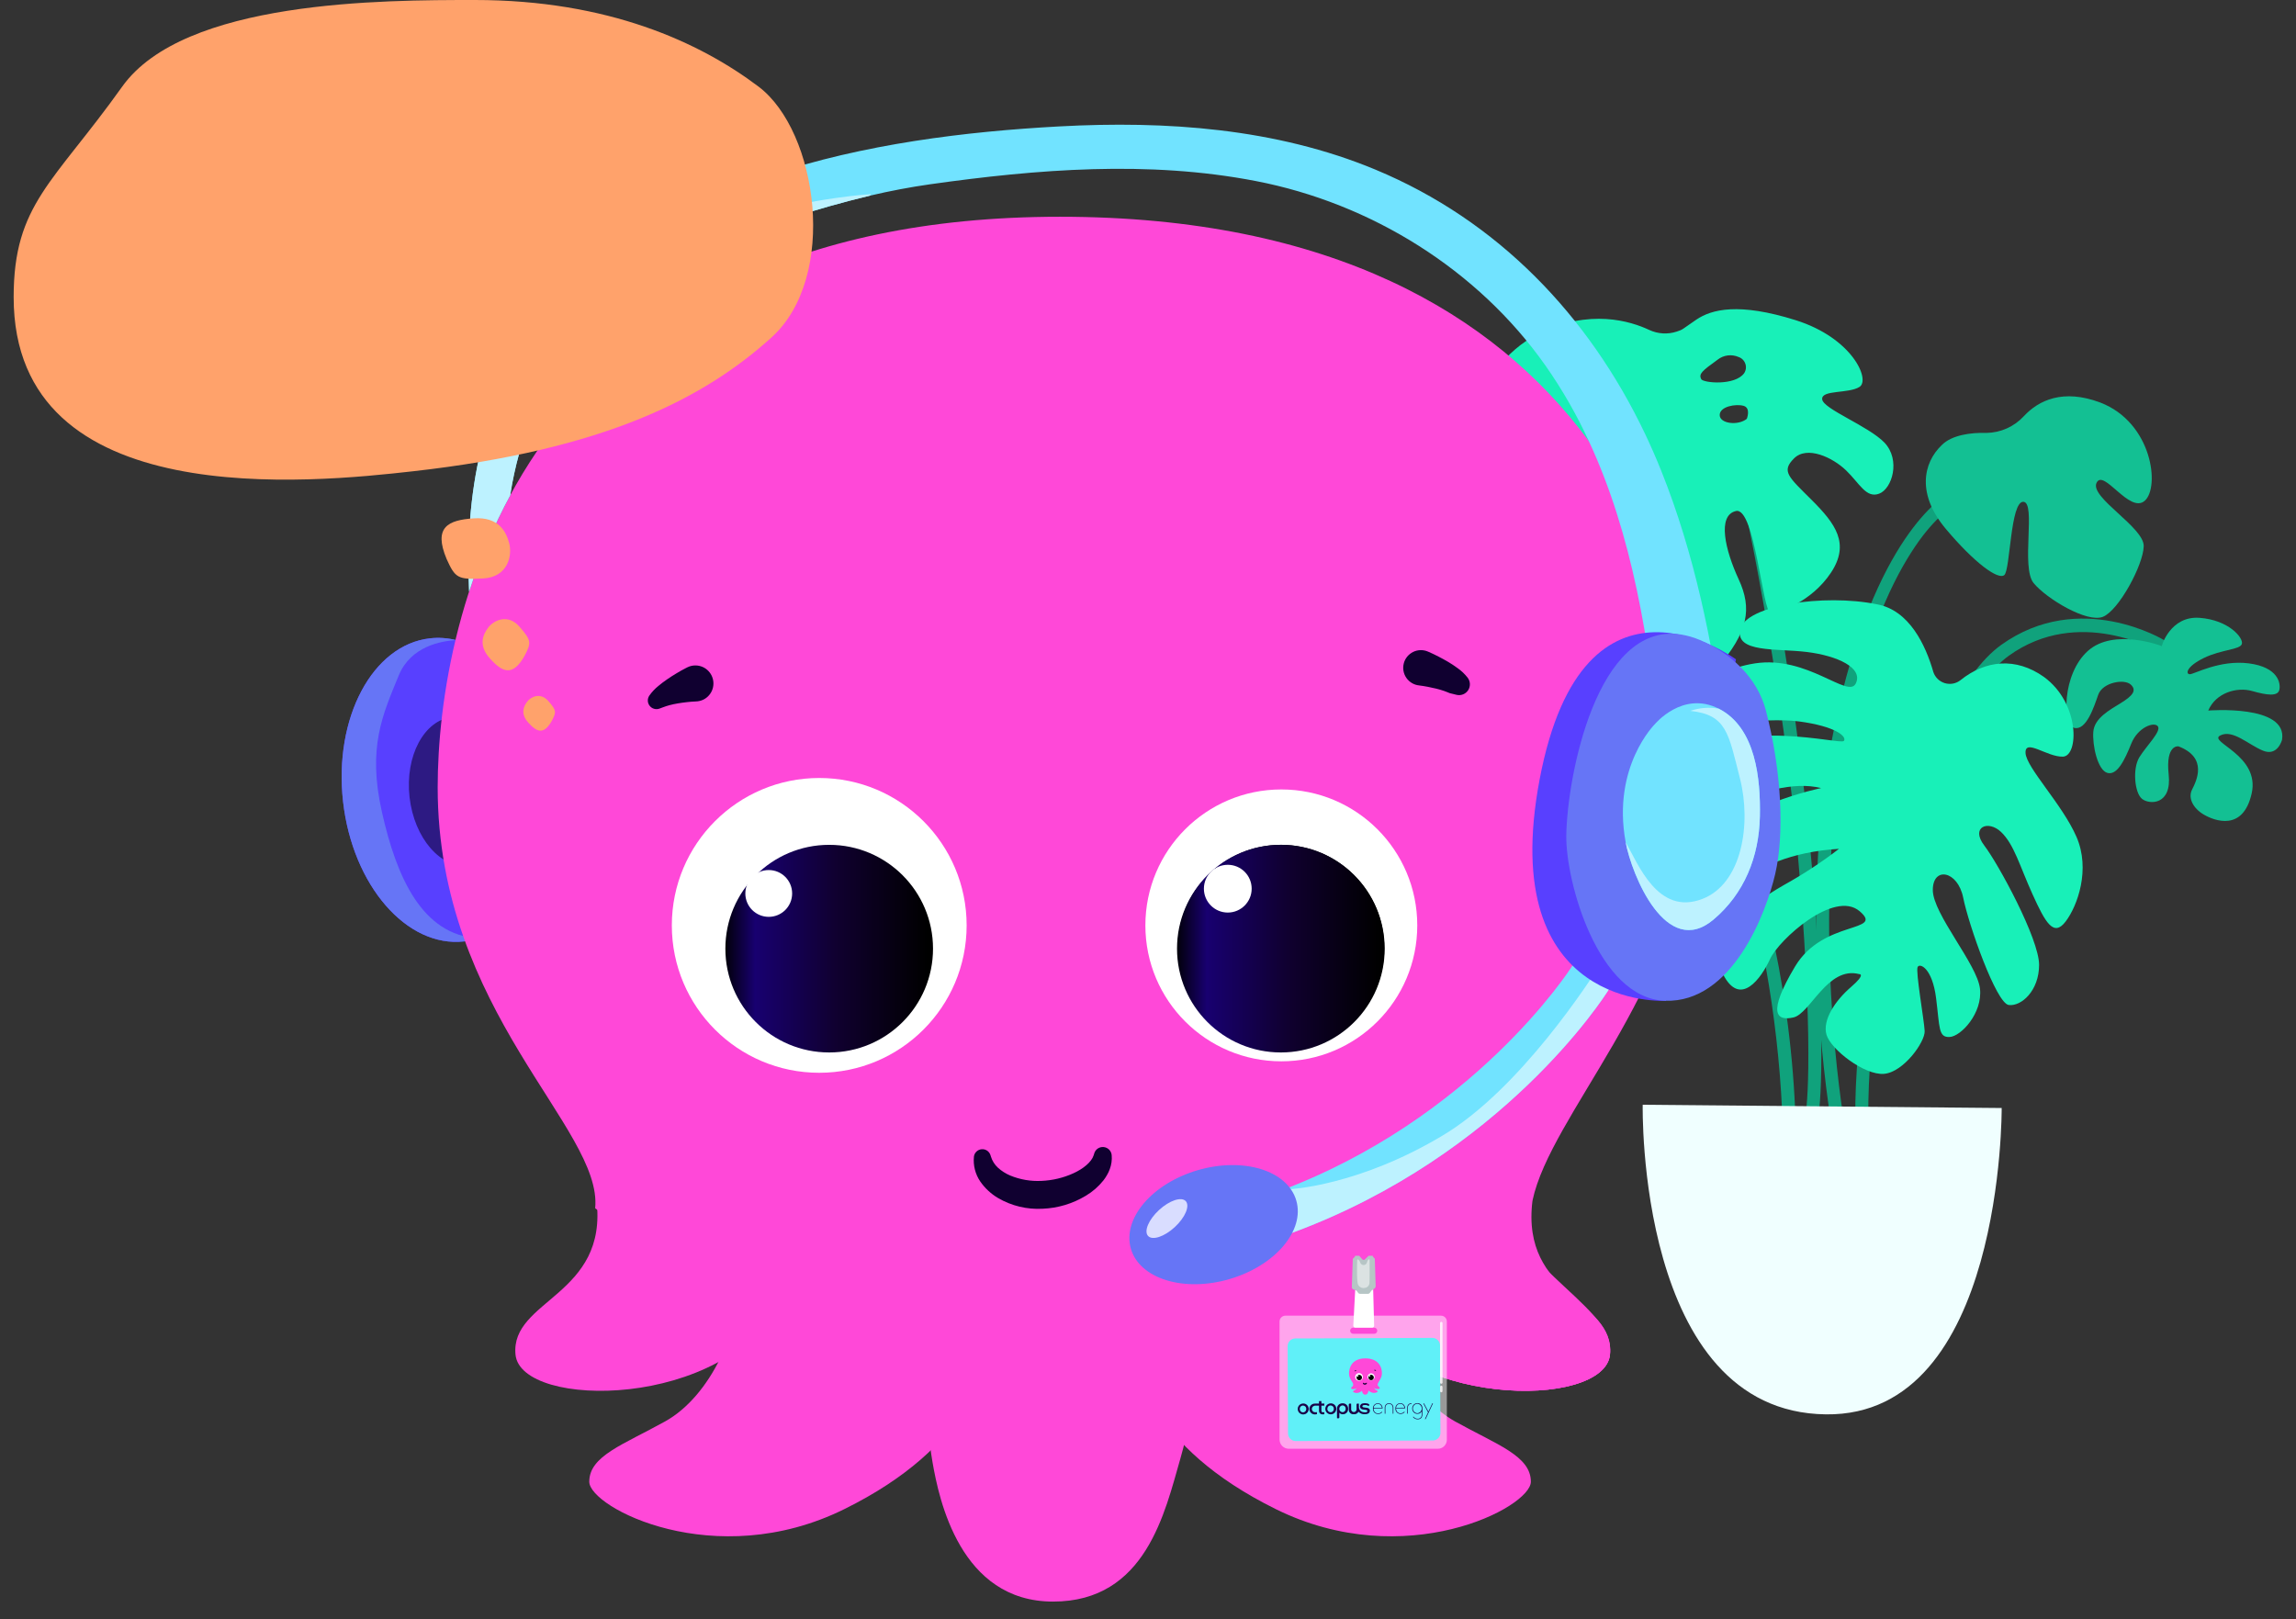 <svg width="112" height="79" viewBox="0 0 112 79" fill="none" xmlns="http://www.w3.org/2000/svg">
<rect x="0" y="0" width="112" height="79" fill="#333333" stroke="none"/>
<path d="M86.93 54.133C86.816 51.799 86.551 49.476 86.136 47.176C85.414 43.464 84.278 39.844 82.751 36.384C81.639 33.792 80.158 31.226 77.54 31.675C76.455 31.861 75.291 32.575 74.339 33.606L73.889 33.183C74.817 32.115 76.057 31.366 77.434 31.041C80.872 30.459 82.618 34.426 83.359 36.146C85.859 41.812 87.285 47.893 87.565 54.08L86.93 54.133Z" fill="#10A27C"/>
<path d="M89.337 54.794C89.31 54.688 87.564 44.69 89.495 35.405C91.426 26.12 94.865 24.189 94.997 24.11L95.288 24.692C95.288 24.692 94.442 25.142 93.41 26.676C92.379 28.21 91.082 30.802 90.104 35.537C88.225 44.69 89.945 54.583 89.945 54.688L89.337 54.794Z" fill="#10A27C"/>
<path d="M90.501 54.53C90.448 46.674 93.781 34.215 97.616 31.464C101.452 28.713 105.578 31.226 105.605 31.253L105.287 31.782C105.234 31.755 101.399 29.533 97.987 31.993C94.574 34.453 91.083 46.013 91.135 54.53H90.501Z" fill="#10A27C"/>
<path d="M88.676 54.583L88.067 54.45C88.067 54.424 88.543 52.096 87.776 42.6C87.009 33.104 84.893 23.687 84.867 23.581L85.475 23.449C86.865 29.745 87.845 36.124 88.411 42.547C89.178 52.202 88.702 54.477 88.676 54.583Z" fill="#10A27C"/>
<path d="M80.132 53.895C80.132 53.895 79.814 68.893 89.072 68.999C97.749 69.105 97.643 54.054 97.643 54.054" fill="#F0FFFF"/>
<path d="M91.929 21.597C91.136 20.777 88.94 19.957 88.887 19.481C88.834 19.005 90.183 19.216 90.712 18.872C91.241 18.529 90.368 16.492 87.591 15.619C84.814 14.746 83.491 15.09 82.75 15.592C82.01 16.095 82.115 16.069 81.798 16.174C81.355 16.322 80.872 16.293 80.449 16.095C79.55 15.672 77.539 15.037 75.053 16.28C71.667 17.973 70.821 22.92 71.429 23.396C72.037 23.872 74.524 19.983 75.344 20.618C76.164 21.253 72.91 23.925 72.937 25.724C72.963 27.522 73.757 28.078 74.418 27.522C75.079 26.967 77.143 23.422 77.883 23.66C78.624 23.898 75.714 27.787 75.688 29.03C75.661 30.273 77.672 32.231 79.497 33.183C81.322 34.135 82.221 34.373 83.755 32.601C85.29 30.829 85.475 29.691 84.814 28.263C84.152 26.834 83.755 25.142 84.681 24.93C85.607 24.718 85.978 29.903 86.374 29.903C86.771 29.903 88.358 29.374 89.31 27.945C90.263 26.517 89.522 25.538 88.385 24.401C87.247 23.264 86.877 22.999 87.512 22.364C88.147 21.729 89.39 22.311 90.051 22.946C90.712 23.581 91.03 24.322 91.665 24.084C92.299 23.846 92.723 22.444 91.929 21.597ZM77.83 20.618C77.672 20.38 77.725 20.142 78.227 20.195C78.369 20.199 78.506 20.247 78.62 20.332C78.734 20.418 78.818 20.536 78.862 20.671C79.126 21.2 77.989 20.83 77.83 20.618ZM82.988 18.502C82.856 18.238 83.015 18.105 83.782 17.55C83.925 17.436 84.097 17.363 84.279 17.34C84.461 17.317 84.646 17.344 84.814 17.418C84.89 17.444 84.959 17.488 85.016 17.546C85.072 17.603 85.115 17.673 85.14 17.75C85.166 17.826 85.174 17.908 85.163 17.988C85.152 18.068 85.123 18.144 85.078 18.211C84.628 18.82 83.121 18.687 82.988 18.502ZM85.21 20.433C84.787 20.777 83.888 20.671 83.888 20.248C83.888 19.825 84.681 19.693 85.052 19.798C85.422 19.904 85.21 20.433 85.21 20.433Z" fill="#18F0B8"/>
<path d="M74.101 33.394C74.101 33.394 73.492 31.278 71.429 31.437C69.366 31.596 68.387 32.839 68.493 33.262C68.599 33.685 69.895 33.633 71.164 34.241C72.434 34.849 72.434 35.378 72.117 35.378C71.799 35.378 70.027 34.347 68.017 34.638C66.006 34.929 65.768 35.987 65.9 36.489C66.033 36.992 66.721 36.86 67.779 36.542C68.837 36.225 70.318 36.648 70.847 37.918C70.847 37.918 65.266 37.468 65.689 39.981C65.689 39.981 66.006 41.145 67.011 40.722C68.017 40.298 69.154 39.187 70.001 39.663C70.847 40.14 67.197 41.039 67.805 43.711C68.413 46.382 70.45 45.615 71.164 45.165C71.879 44.716 72.302 44.054 71.984 43.472C71.667 42.891 70.847 41.198 72.937 40.404C72.937 40.404 73.836 40.245 73.624 42.362C73.413 44.478 74.947 44.504 75.476 44.081C76.005 43.658 76.164 41.965 75.661 41.171C75.159 40.378 74.101 39.346 74.392 39.002C74.683 38.658 75.793 39.081 76.243 40.219C76.693 41.356 77.222 42.467 77.91 42.256C78.597 42.044 78.968 40.351 78.888 39.399C78.809 38.447 77.751 37.891 76.957 37.362C76.164 36.833 75.82 36.516 76.27 36.093C76.719 35.669 78.227 35.934 78.544 36.833C78.862 37.733 79.391 39.32 80.211 39.108C81.031 38.896 81.11 35.378 79.259 33.738C77.407 32.098 74.101 33.394 74.101 33.394Z" fill="#13C093"/>
<path d="M105.446 31.516C105.446 31.516 105.869 30.035 107.297 30.141C108.726 30.247 109.44 31.12 109.36 31.411C109.281 31.701 108.382 31.675 107.509 32.098C106.636 32.522 106.609 32.892 106.821 32.892C107.033 32.892 108.276 32.178 109.704 32.363C111.133 32.548 111.265 33.342 111.186 33.659C111.106 33.976 110.604 33.923 109.863 33.712C109.122 33.5 108.091 33.791 107.72 34.664C107.72 34.664 111.609 34.347 111.318 36.093C111.318 36.093 111.106 36.913 110.392 36.622C109.678 36.331 108.911 35.563 108.302 35.881C107.694 36.198 110.26 36.833 109.837 38.711C109.413 40.589 108.011 40.034 107.509 39.743C107.006 39.452 106.715 38.949 106.927 38.526C107.139 38.103 107.72 36.965 106.266 36.41C106.266 36.41 105.631 36.304 105.789 37.785C105.948 39.267 104.864 39.267 104.493 38.976C104.123 38.685 104.017 37.495 104.361 36.939C104.705 36.383 105.446 35.669 105.26 35.431C105.075 35.193 104.282 35.484 103.964 36.278C103.647 37.071 103.277 37.838 102.8 37.706C102.324 37.574 102.06 36.357 102.113 35.696C102.166 35.035 102.906 34.638 103.462 34.294C104.017 33.95 104.255 33.685 103.938 33.395C103.62 33.103 102.562 33.289 102.351 33.897C102.139 34.505 101.769 35.643 101.187 35.511C100.605 35.378 100.578 32.892 101.848 31.755C103.118 30.617 105.446 31.516 105.446 31.516Z" fill="#13C093"/>
<path d="M98.727 20.3C98.494 20.554 98.212 20.757 97.898 20.898C97.585 21.039 97.245 21.114 96.901 21.12C96.134 21.094 95.209 21.226 94.732 21.702C93.78 22.602 93.516 24.136 94.918 25.802C96.32 27.469 97.483 28.315 97.774 28.051C98.065 27.786 98.065 24.453 98.7 24.48C99.335 24.506 98.568 27.68 99.203 28.448C99.838 29.215 101.821 30.405 102.589 30.088C103.356 29.77 104.546 27.575 104.572 26.649C104.599 25.723 101.927 24.268 102.271 23.554C102.615 22.84 103.885 25.088 104.625 24.427C105.366 23.766 104.996 20.618 102.456 19.639C100.631 18.951 99.441 19.533 98.727 20.3Z" fill="#13C093"/>
<path d="M95.632 33.183C95.526 33.266 95.401 33.323 95.268 33.348C95.135 33.373 94.998 33.365 94.868 33.327C94.739 33.288 94.621 33.218 94.523 33.124C94.426 33.03 94.353 32.915 94.31 32.786C93.939 31.49 93.146 29.771 91.559 29.48C88.966 28.951 85.157 29.533 84.893 30.697C84.628 31.861 86.665 31.623 88.146 31.808C89.628 31.993 90.897 32.575 90.527 33.342C90.157 34.109 88.173 31.966 85.607 32.363C83.041 32.76 82.089 34.532 82.486 35.061C82.882 35.59 85.951 34.956 87.75 35.194C89.548 35.432 90.104 35.934 89.945 36.146C89.786 36.357 84.972 34.982 81.983 37.019C78.994 39.056 80.449 40.854 81.11 40.748C81.772 40.643 86.163 37.759 88.834 38.447C88.834 38.447 84.681 39.267 82.539 41.674C80.396 44.081 81.904 45.034 82.777 44.743C83.65 44.452 84.946 41.701 89.707 41.41C88.854 42.068 87.952 42.66 87.009 43.182C85.21 44.214 83.2 45.854 84.046 47.52C84.893 49.187 85.924 47.705 86.348 46.779C86.771 45.854 89.469 43.394 90.712 44.452C91.956 45.51 88.94 44.849 87.564 47.15C86.189 49.451 86.665 49.821 87.485 49.636C88.305 49.451 89.152 47.123 90.686 47.52C90.686 47.52 91.056 47.494 90.289 48.155C89.522 48.816 88.887 49.769 89.099 50.483C89.31 51.197 90.95 52.467 91.903 52.387C92.855 52.308 93.913 50.827 93.886 50.297C93.86 49.769 93.437 47.388 93.543 47.176C93.648 46.965 94.257 47.229 94.442 48.684C94.627 50.139 94.548 50.615 95.103 50.589C95.659 50.562 96.717 49.425 96.585 48.234C96.452 47.044 94.283 44.584 94.283 43.42C94.283 42.256 95.5 42.468 95.765 43.79C96.029 45.113 97.378 48.949 97.987 49.028C98.595 49.107 99.468 48.34 99.468 47.07C99.468 45.801 97.484 42.15 96.796 41.251C96.108 40.352 96.981 39.981 97.616 40.59C98.251 41.198 98.516 42.23 99.15 43.632C99.785 45.034 100.182 45.721 100.764 44.954C101.346 44.187 101.981 42.415 101.293 40.828C100.605 39.241 98.833 37.442 98.806 36.728C98.78 36.014 99.865 36.939 100.632 36.913C101.399 36.886 101.478 34.321 99.706 33.025C98.33 32.046 96.849 32.205 95.632 33.183Z" fill="#18F0B8"/>
<path d="M26.879 37.961C27.301 41.696 25.749 45.002 23.334 45.777C23.109 45.85 22.877 45.901 22.641 45.927C19.84 46.243 17.196 43.19 16.735 39.106C16.274 35.023 18.171 31.457 20.971 31.141C21.401 31.093 21.835 31.122 22.254 31.228C24.54 31.795 26.49 34.511 26.879 37.961Z" fill="#5840FF"/>
<path d="M19.452 32.949C18.668 34.863 17.916 36.451 18.633 39.627C19.341 42.777 20.581 45.619 23.334 45.777C23.109 45.85 22.877 45.901 22.641 45.927C19.84 46.243 17.196 43.19 16.735 39.106C16.274 35.023 18.171 31.457 20.971 31.141C21.401 31.093 21.835 31.122 22.254 31.228C21.53 31.266 20.038 31.524 19.452 32.949Z" fill="#6675F6"/>
<path d="M24.958 38.326C25.165 40.16 24.403 41.783 23.218 42.163C23.107 42.199 22.993 42.224 22.878 42.237C21.503 42.392 20.204 40.893 19.978 38.889C19.752 36.884 20.683 35.133 22.058 34.978C22.269 34.954 22.482 34.969 22.688 35.021C23.81 35.299 24.767 36.632 24.958 38.326Z" fill="#2D1A83"/>
<path d="M67.286 62.544C67.37 64.811 68.714 68.086 70.981 69.346C73.026 70.482 74.676 71.025 74.676 72.285C74.676 73.544 68.546 76.736 62.248 73.629C55.95 70.522 55.362 66.659 54.942 65.063C61.828 60.949 67.286 62.544 67.286 62.544Z" fill="#FF48D8"/>
<path d="M74.757 58.565C75.638 54.408 81.797 48.467 82.566 40.3C83.574 29.594 78.157 10.574 51.706 10.574C25.254 10.574 21.35 30.215 21.35 38.411C21.35 49.37 29.411 55.038 29.033 58.943C35.583 64.107 60.397 70.153 74.757 58.565Z" fill="#FF48D8"/>
<path d="M36.135 62.544C36.051 64.811 34.707 68.086 32.44 69.346C30.395 70.482 28.745 71.025 28.745 72.285C28.745 73.544 34.875 76.736 41.173 73.629C47.471 70.522 48.059 66.659 48.479 65.063C41.593 60.949 36.135 62.544 36.135 62.544Z" fill="#FF48D8"/>
<path d="M58.842 64.09C58.842 64.09 58.338 68.537 57.582 71.147C56.827 73.757 55.902 78.133 51.368 78.133C46.835 78.133 45.803 73.141 45.49 71.34C45.154 69.407 44.65 63.606 44.65 63.606C44.65 63.606 51.62 57.323 58.842 64.09Z" fill="#FF48D8"/>
<path d="M74.589 58.523C74.001 63.225 78.788 63.393 78.536 66.08C78.284 68.767 68.291 68.767 65.604 63.477C62.917 58.187 74.589 58.523 74.589 58.523Z" fill="#FF48D8"/>
<path d="M74.756 58.564C74.169 63.267 78.787 63.393 78.535 66.08C78.283 68.767 68.29 68.767 65.603 63.477C62.916 58.186 74.756 58.564 74.756 58.564Z" fill="#FF48D8"/>
<path d="M29.093 58.523C29.681 63.225 24.894 63.393 25.146 66.08C25.398 68.767 35.391 68.767 38.078 63.477C40.765 58.187 29.093 58.523 29.093 58.523Z" fill="#FF48D8"/>
<path d="M39.962 52.335C43.933 52.335 47.153 49.116 47.153 45.145C47.153 41.173 43.933 37.954 39.962 37.954C35.991 37.954 32.772 41.173 32.772 45.145C32.772 49.116 35.991 52.335 39.962 52.335Z" fill="white"/>
<path d="M40.448 51.344C43.245 51.344 45.513 49.077 45.513 46.28C45.513 43.483 43.245 41.215 40.448 41.215C37.651 41.215 35.384 43.483 35.384 46.28C35.384 49.077 37.651 51.344 40.448 51.344Z" fill="url(#paint0_linear_4843_2778)"/>
<path d="M37.5 44.728C38.13 44.728 38.641 44.217 38.641 43.587C38.641 42.956 38.13 42.445 37.5 42.445C36.869 42.445 36.358 42.956 36.358 43.587C36.358 44.217 36.869 44.728 37.5 44.728Z" fill="white"/>
<path d="M62.504 51.776C66.166 51.776 69.135 48.807 69.135 45.145C69.135 41.482 66.166 38.513 62.504 38.513C58.841 38.513 55.872 41.482 55.872 45.145C55.872 48.807 58.841 51.776 62.504 51.776Z" fill="white"/>
<path d="M62.489 51.29C65.272 51.29 67.527 49.034 67.527 46.252C67.527 43.469 65.272 41.213 62.489 41.213C59.706 41.213 57.451 43.469 57.451 46.252C57.451 49.034 59.706 51.29 62.489 51.29Z" fill="url(#paint1_linear_4843_2778)"/>
<path d="M62.481 51.344C65.278 51.344 67.545 49.077 67.545 46.28C67.545 43.483 65.278 41.215 62.481 41.215C59.684 41.215 57.416 43.483 57.416 46.28C57.416 49.077 59.684 51.344 62.481 51.344Z" fill="url(#paint2_linear_4843_2778)"/>
<path d="M59.892 44.519C60.535 44.519 61.057 43.997 61.057 43.354C61.057 42.71 60.535 42.189 59.892 42.189C59.249 42.189 58.727 42.71 58.727 43.354C58.727 43.997 59.249 44.519 59.892 44.519Z" fill="white"/>
<path d="M69.689 31.802C69.867 31.878 70.013 31.951 70.171 32.031C70.326 32.111 70.481 32.196 70.635 32.286C70.795 32.38 70.951 32.483 71.1 32.593C71.287 32.724 71.454 32.883 71.594 33.063C71.66 33.15 71.698 33.255 71.702 33.364C71.706 33.473 71.677 33.581 71.617 33.672C71.557 33.764 71.471 33.834 71.37 33.874C71.268 33.915 71.157 33.922 71.051 33.897L70.718 33.815C70.683 33.806 70.572 33.75 70.456 33.712C70.337 33.671 70.206 33.631 70.068 33.597C69.93 33.563 69.789 33.532 69.645 33.505C69.504 33.479 69.348 33.452 69.222 33.438C69.098 33.425 68.979 33.386 68.873 33.322C68.766 33.259 68.674 33.173 68.604 33.072C68.533 32.97 68.485 32.854 68.463 32.732C68.441 32.61 68.446 32.484 68.477 32.364C68.508 32.244 68.564 32.132 68.642 32.036C68.721 31.94 68.819 31.861 68.93 31.806C69.041 31.751 69.162 31.721 69.286 31.717C69.41 31.713 69.534 31.736 69.648 31.784L69.689 31.802Z" fill="#100030"/>
<path d="M33.941 34.22C33.811 34.222 33.651 34.239 33.506 34.254C33.357 34.27 33.211 34.291 33.067 34.315C32.922 34.339 32.784 34.369 32.655 34.403C32.548 34.432 32.442 34.466 32.339 34.506L32.169 34.569C32.085 34.599 31.993 34.603 31.907 34.578C31.821 34.554 31.745 34.503 31.691 34.432C31.636 34.362 31.604 34.276 31.601 34.187C31.598 34.097 31.624 34.01 31.674 33.936C31.798 33.759 31.946 33.601 32.114 33.465C32.255 33.347 32.403 33.236 32.556 33.132C32.703 33.031 32.852 32.936 33.003 32.846C33.157 32.755 33.298 32.671 33.473 32.584L33.533 32.554C33.742 32.451 33.982 32.435 34.203 32.509C34.423 32.583 34.605 32.742 34.709 32.95C34.813 33.158 34.83 33.399 34.757 33.62C34.684 33.84 34.526 34.023 34.318 34.128C34.201 34.186 34.072 34.217 33.941 34.22Z" fill="#100030"/>
<path d="M48.337 56.422C48.401 56.63 48.518 56.817 48.678 56.965C48.855 57.125 49.059 57.255 49.279 57.348C49.762 57.547 50.282 57.636 50.803 57.609C51.34 57.587 51.867 57.462 52.356 57.24C52.838 57.023 53.247 56.689 53.349 56.36L53.379 56.263C53.409 56.166 53.471 56.083 53.556 56.027C53.641 55.972 53.743 55.948 53.844 55.959C53.945 55.971 54.038 56.017 54.109 56.09C54.179 56.163 54.222 56.259 54.229 56.36C54.249 56.589 54.217 56.819 54.136 57.034C54.1 57.136 54.054 57.234 53.998 57.327C53.947 57.417 53.89 57.503 53.826 57.585C53.585 57.888 53.29 58.144 52.957 58.34C52.321 58.723 51.599 58.939 50.858 58.968C50.1 59.011 49.346 58.83 48.69 58.448C48.344 58.245 48.047 57.969 47.818 57.639C47.575 57.282 47.465 56.852 47.509 56.422C47.521 56.329 47.566 56.242 47.634 56.178C47.702 56.112 47.791 56.073 47.885 56.065C47.979 56.057 48.073 56.081 48.151 56.133C48.229 56.186 48.288 56.264 48.316 56.354L48.337 56.422Z" fill="#100030"/>
<path d="M73.382 57.044C72.794 61.747 78.787 63.393 78.535 66.08C78.283 68.767 68.29 68.767 65.603 63.477C62.916 58.186 73.382 57.044 73.382 57.044Z" fill="#FF48D8"/>
<path opacity="0.5" d="M70.294 64.185H62.702C62.626 64.185 62.554 64.215 62.501 64.268C62.447 64.321 62.417 64.394 62.417 64.469V70.228C62.417 70.287 62.429 70.346 62.452 70.4C62.474 70.455 62.507 70.504 62.549 70.546C62.591 70.588 62.64 70.621 62.695 70.643C62.749 70.666 62.808 70.677 62.867 70.677H70.14C70.198 70.677 70.254 70.666 70.308 70.644C70.361 70.622 70.409 70.59 70.45 70.549C70.49 70.509 70.522 70.46 70.544 70.407C70.567 70.354 70.578 70.297 70.578 70.24V64.469C70.578 64.432 70.57 64.395 70.556 64.36C70.542 64.326 70.521 64.294 70.495 64.268C70.468 64.242 70.437 64.221 70.402 64.206C70.368 64.192 70.331 64.185 70.294 64.185ZM67.034 65.068H66.01C65.971 65.068 65.932 65.053 65.904 65.025C65.876 64.996 65.86 64.958 65.86 64.918C65.86 64.879 65.876 64.841 65.904 64.812C65.932 64.784 65.971 64.769 66.01 64.769H67.034C67.073 64.769 67.112 64.784 67.14 64.812C67.168 64.841 67.183 64.879 67.183 64.918C67.183 64.958 67.168 64.996 67.14 65.025C67.112 65.053 67.073 65.068 67.034 65.068Z" fill="white"/>
<path d="M62.812 65.672L62.829 69.928C62.83 70.135 62.998 70.302 63.205 70.301L69.892 70.274C70.099 70.273 70.266 70.105 70.265 69.898L70.247 65.641C70.246 65.434 70.078 65.267 69.871 65.268L63.184 65.296C62.978 65.296 62.811 65.465 62.812 65.672Z" fill="#60F0F8"/>
<path d="M67.011 67.628C67.013 67.663 67.022 67.697 67.039 67.728C67.056 67.759 67.08 67.785 67.109 67.806C67.162 67.835 67.206 67.849 67.206 67.882C67.206 67.915 67.046 68 66.88 67.919C66.832 67.901 66.789 67.871 66.755 67.832C66.722 67.793 66.698 67.746 66.688 67.695C66.783 67.631 66.899 67.607 67.011 67.628Z" fill="#FF48D8"/>
<path d="M67.207 67.523C67.23 67.414 67.39 67.258 67.409 67.044C67.435 66.763 67.291 66.265 66.598 66.268C65.904 66.271 65.804 66.786 65.805 67.001C65.806 67.288 66.018 67.436 66.009 67.538C66.181 67.672 66.832 67.828 67.207 67.523Z" fill="#FF48D8"/>
<path d="M66.195 67.631C66.194 67.666 66.184 67.701 66.168 67.731C66.151 67.763 66.128 67.789 66.099 67.81C66.046 67.84 66.002 67.854 66.002 67.887C66.003 67.92 66.164 68.003 66.328 67.921C66.376 67.903 66.419 67.873 66.453 67.833C66.486 67.794 66.509 67.746 66.519 67.696C66.424 67.632 66.307 67.609 66.195 67.631Z" fill="#FF48D8"/>
<path d="M66.79 67.669C66.783 67.731 66.772 67.793 66.758 67.854C66.738 67.923 66.714 68.037 66.596 68.038C66.477 68.038 66.449 67.908 66.441 67.861C66.432 67.81 66.418 67.658 66.418 67.658C66.47 67.612 66.537 67.587 66.606 67.59C66.675 67.591 66.741 67.62 66.79 67.669Z" fill="#FF48D8"/>
<path d="M67.202 67.522C67.187 67.645 67.313 67.649 67.306 67.719C67.3 67.79 67.038 67.791 66.967 67.652C66.896 67.514 67.202 67.522 67.202 67.522Z" fill="#FF48D8"/>
<path d="M66.01 67.526C66.026 67.649 65.901 67.654 65.907 67.725C65.914 67.795 66.176 67.794 66.246 67.655C66.316 67.516 66.01 67.526 66.01 67.526Z" fill="#FF48D8"/>
<path d="M66.293 67.363C66.397 67.363 66.482 67.279 66.482 67.175C66.482 67.071 66.397 66.986 66.293 66.986C66.189 66.986 66.105 67.071 66.105 67.175C66.105 67.279 66.189 67.363 66.293 67.363Z" fill="white"/>
<path d="M66.306 67.337C66.379 67.337 66.439 67.278 66.439 67.204C66.439 67.131 66.379 67.072 66.306 67.072C66.233 67.072 66.173 67.131 66.173 67.204C66.173 67.278 66.233 67.337 66.306 67.337Z" fill="url(#paint3_linear_4843_2778)"/>
<path d="M66.23 67.165C66.246 67.165 66.26 67.151 66.26 67.134C66.26 67.118 66.246 67.104 66.23 67.104C66.213 67.104 66.199 67.118 66.199 67.134C66.199 67.151 66.213 67.165 66.23 67.165Z" fill="white"/>
<path d="M66.884 67.346C66.98 67.346 67.058 67.268 67.058 67.172C67.058 67.076 66.98 66.998 66.884 66.998C66.788 66.998 66.71 67.076 66.71 67.172C66.71 67.268 66.788 67.346 66.884 67.346Z" fill="white"/>
<path d="M66.884 67.333C66.957 67.333 67.016 67.274 67.016 67.201C67.016 67.128 66.957 67.069 66.884 67.069C66.811 67.069 66.752 67.128 66.752 67.201C66.752 67.274 66.811 67.333 66.884 67.333Z" fill="url(#paint4_linear_4843_2778)"/>
<path d="M66.816 67.157C66.833 67.157 66.846 67.143 66.846 67.126C66.846 67.109 66.833 67.095 66.816 67.095C66.799 67.095 66.785 67.109 66.785 67.126C66.785 67.143 66.799 67.157 66.816 67.157Z" fill="white"/>
<path d="M67.07 66.824C67.075 66.826 67.079 66.828 67.083 66.83C67.087 66.832 67.091 66.834 67.095 66.836C67.099 66.838 67.103 66.841 67.107 66.844C67.112 66.847 67.116 66.851 67.12 66.856C67.122 66.858 67.123 66.861 67.123 66.864C67.123 66.867 67.122 66.87 67.12 66.872C67.118 66.874 67.116 66.876 67.113 66.877C67.11 66.878 67.107 66.877 67.104 66.876L67.099 66.874C67.098 66.874 67.095 66.872 67.092 66.871C67.089 66.87 67.085 66.869 67.082 66.868C67.078 66.867 67.074 66.866 67.07 66.865C67.067 66.865 67.063 66.864 67.059 66.863C67.056 66.863 67.054 66.862 67.051 66.861C67.049 66.859 67.046 66.857 67.045 66.855C67.043 66.852 67.042 66.849 67.041 66.846C67.041 66.843 67.041 66.841 67.042 66.838C67.042 66.835 67.044 66.832 67.046 66.83C67.047 66.827 67.05 66.826 67.052 66.824C67.055 66.823 67.058 66.822 67.061 66.822C67.064 66.822 67.067 66.822 67.07 66.823L67.07 66.824Z" fill="#100030"/>
<path d="M66.134 66.888C66.13 66.888 66.126 66.888 66.122 66.889C66.118 66.889 66.115 66.89 66.111 66.891C66.107 66.891 66.103 66.892 66.1 66.893C66.097 66.894 66.094 66.895 66.092 66.896L66.088 66.898C66.086 66.899 66.084 66.899 66.082 66.899C66.08 66.898 66.078 66.897 66.076 66.895C66.075 66.894 66.074 66.891 66.074 66.889C66.074 66.887 66.074 66.885 66.076 66.883C66.079 66.878 66.082 66.874 66.087 66.871C66.091 66.868 66.094 66.865 66.098 66.862C66.102 66.86 66.106 66.857 66.11 66.855C66.114 66.853 66.118 66.851 66.122 66.848L66.124 66.848C66.126 66.847 66.129 66.846 66.132 66.846C66.134 66.845 66.137 66.846 66.14 66.847C66.142 66.847 66.145 66.849 66.147 66.851C66.149 66.853 66.151 66.855 66.152 66.857C66.153 66.86 66.154 66.862 66.154 66.865C66.154 66.868 66.154 66.871 66.153 66.874C66.152 66.876 66.15 66.879 66.149 66.881C66.147 66.883 66.144 66.884 66.142 66.886C66.139 66.887 66.137 66.888 66.134 66.888Z" fill="#100030"/>
<path d="M66.523 67.469C66.525 67.472 66.528 67.475 66.532 67.477C66.536 67.479 66.54 67.481 66.545 67.482C66.556 67.485 66.567 67.487 66.578 67.486C66.59 67.486 66.602 67.483 66.613 67.479C66.618 67.477 66.623 67.475 66.627 67.472L66.632 67.469L66.636 67.467L66.657 67.457C66.661 67.455 66.665 67.455 66.668 67.456C66.672 67.457 66.674 67.46 66.676 67.463C66.677 67.464 66.677 67.466 66.677 67.467C66.678 67.475 66.678 67.482 66.675 67.489C66.675 67.491 66.674 67.493 66.674 67.494L66.672 67.499C66.67 67.502 66.668 67.504 66.667 67.507C66.66 67.516 66.651 67.525 66.642 67.531C66.623 67.543 66.603 67.549 66.581 67.55C66.559 67.551 66.536 67.546 66.517 67.534C66.507 67.528 66.498 67.519 66.492 67.508C66.484 67.497 66.481 67.483 66.484 67.47C66.484 67.466 66.486 67.463 66.488 67.461C66.49 67.458 66.493 67.457 66.497 67.456C66.5 67.455 66.503 67.455 66.507 67.456C66.51 67.457 66.513 67.459 66.515 67.461L66.523 67.469Z" fill="#100030"/>
<path d="M63.56 68.469C63.507 68.471 63.456 68.488 63.414 68.519C63.371 68.55 63.339 68.593 63.32 68.642C63.302 68.692 63.298 68.746 63.31 68.797C63.322 68.848 63.349 68.895 63.387 68.931C63.426 68.967 63.474 68.991 63.526 69C63.578 69.009 63.631 69.002 63.679 68.981C63.728 68.96 63.769 68.925 63.797 68.88C63.825 68.836 63.84 68.784 63.839 68.731C63.839 68.695 63.831 68.66 63.817 68.627C63.802 68.594 63.782 68.565 63.755 68.54C63.73 68.516 63.699 68.497 63.665 68.484C63.632 68.472 63.596 68.467 63.56 68.469ZM63.562 68.903C63.541 68.903 63.519 68.898 63.5 68.89C63.48 68.881 63.462 68.869 63.448 68.853C63.433 68.838 63.422 68.82 63.414 68.799C63.407 68.779 63.404 68.758 63.405 68.737C63.403 68.716 63.406 68.694 63.414 68.674C63.421 68.654 63.432 68.635 63.447 68.62C63.462 68.604 63.479 68.591 63.499 68.583C63.519 68.574 63.54 68.57 63.561 68.57C63.583 68.57 63.604 68.574 63.623 68.582C63.643 68.591 63.661 68.603 63.676 68.618C63.691 68.634 63.702 68.653 63.709 68.673C63.717 68.693 63.72 68.714 63.719 68.736C63.72 68.757 63.717 68.778 63.709 68.799C63.702 68.819 63.691 68.837 63.676 68.853C63.661 68.868 63.644 68.881 63.624 68.889C63.604 68.898 63.583 68.903 63.562 68.903Z" fill="#190048"/>
<path d="M64.906 68.463C64.853 68.465 64.802 68.483 64.76 68.513C64.717 68.544 64.684 68.587 64.666 68.637C64.647 68.686 64.644 68.74 64.656 68.791C64.668 68.843 64.695 68.889 64.733 68.925C64.772 68.961 64.82 68.985 64.872 68.994C64.924 69.003 64.977 68.997 65.025 68.975C65.073 68.954 65.114 68.919 65.142 68.874C65.171 68.83 65.186 68.778 65.184 68.725C65.184 68.69 65.177 68.654 65.162 68.621C65.148 68.589 65.127 68.559 65.101 68.535C65.075 68.51 65.044 68.491 65.011 68.479C64.977 68.466 64.942 68.461 64.906 68.463ZM64.907 68.897C64.886 68.897 64.865 68.892 64.845 68.884C64.826 68.876 64.808 68.863 64.793 68.848C64.778 68.832 64.767 68.814 64.759 68.794C64.751 68.774 64.748 68.752 64.749 68.731C64.748 68.71 64.751 68.688 64.758 68.668C64.766 68.648 64.777 68.629 64.791 68.614C64.806 68.598 64.824 68.585 64.844 68.577C64.863 68.568 64.885 68.564 64.906 68.564C64.928 68.564 64.949 68.568 64.969 68.576C64.988 68.585 65.006 68.597 65.021 68.613C65.036 68.628 65.047 68.647 65.055 68.667C65.062 68.687 65.066 68.708 65.064 68.73C65.066 68.751 65.062 68.772 65.055 68.793C65.048 68.813 65.036 68.831 65.022 68.847C65.007 68.862 64.989 68.875 64.97 68.883C64.95 68.892 64.929 68.897 64.907 68.897H64.907Z" fill="#190048"/>
<path d="M65.796 68.776C65.796 68.776 65.795 68.571 65.795 68.518C65.804 68.444 65.909 68.483 65.909 68.483L65.91 68.76C65.911 68.794 65.925 68.827 65.95 68.851C65.975 68.874 66.008 68.888 66.042 68.888C66.077 68.888 66.11 68.874 66.134 68.85C66.159 68.826 66.173 68.793 66.174 68.759C66.174 68.759 66.173 68.57 66.173 68.517C66.182 68.443 66.287 68.482 66.287 68.482L66.288 68.66C66.291 68.719 66.315 68.776 66.356 68.819C66.398 68.862 66.454 68.889 66.513 68.894C66.722 68.922 66.703 68.837 66.703 68.837C66.697 68.793 66.665 68.784 66.61 68.777C66.575 68.773 66.545 68.77 66.545 68.77C66.322 68.757 66.343 68.609 66.343 68.609C66.346 68.573 66.36 68.539 66.385 68.513C66.41 68.487 66.443 68.47 66.479 68.465C66.545 68.452 66.613 68.451 66.68 68.464C66.864 68.501 66.773 68.588 66.758 68.593C66.711 68.559 66.653 68.542 66.595 68.543C66.454 68.534 66.457 68.601 66.457 68.601C66.453 68.65 66.515 68.658 66.515 68.658L66.666 68.678C66.844 68.703 66.823 68.829 66.823 68.829C66.812 68.987 66.623 68.989 66.623 68.989C66.559 69 66.493 68.995 66.431 68.975C66.369 68.954 66.313 68.919 66.268 68.872C66.246 68.912 66.213 68.945 66.173 68.967C66.132 68.988 66.086 68.997 66.04 68.993C66.009 68.996 65.978 68.994 65.948 68.984C65.918 68.975 65.89 68.959 65.867 68.938C65.844 68.916 65.826 68.89 65.813 68.861C65.801 68.832 65.795 68.801 65.796 68.77L65.796 68.776Z" fill="#190048"/>
<path d="M64.12 68.474C64.085 68.476 64.051 68.485 64.02 68.501C63.988 68.516 63.96 68.537 63.937 68.564C63.914 68.59 63.897 68.621 63.885 68.654C63.874 68.687 63.87 68.722 63.872 68.757C63.875 68.791 63.884 68.825 63.9 68.857C63.916 68.888 63.937 68.915 63.964 68.938C63.99 68.961 64.021 68.978 64.055 68.989C64.088 68.999 64.123 69.004 64.158 69.001C64.185 69 64.213 68.997 64.24 68.992L64.24 68.89C64.213 68.895 64.187 68.897 64.16 68.898C64.138 68.898 64.117 68.895 64.096 68.887C64.076 68.88 64.058 68.868 64.042 68.853C64.026 68.838 64.014 68.82 64.006 68.8C63.997 68.78 63.993 68.759 63.993 68.737C63.993 68.715 63.997 68.694 64.006 68.674C64.014 68.654 64.026 68.636 64.042 68.621C64.057 68.606 64.075 68.594 64.095 68.586C64.115 68.578 64.137 68.574 64.158 68.575L64.343 68.574L64.344 68.826C64.344 68.826 64.332 69.04 64.602 68.994L64.601 68.892C64.451 68.925 64.459 68.831 64.459 68.831L64.458 68.574L64.6 68.573L64.599 68.472L64.458 68.473L64.457 68.354L64.342 68.354L64.343 68.473L64.12 68.474Z" fill="#190048"/>
<path d="M65.489 68.46C65.453 68.459 65.417 68.465 65.384 68.478C65.351 68.491 65.32 68.51 65.295 68.535C65.27 68.561 65.25 68.591 65.237 68.624C65.223 68.657 65.217 68.693 65.218 68.729L65.22 69.183C65.22 69.183 65.324 69.223 65.334 69.149L65.333 68.918C65.352 68.941 65.376 68.959 65.402 68.972C65.429 68.986 65.459 68.993 65.488 68.994C65.525 68.997 65.561 68.992 65.596 68.979C65.63 68.966 65.661 68.947 65.687 68.921C65.713 68.895 65.733 68.864 65.746 68.83C65.759 68.796 65.765 68.759 65.762 68.723C65.763 68.687 65.756 68.652 65.742 68.619C65.728 68.586 65.708 68.557 65.683 68.532C65.657 68.507 65.626 68.488 65.593 68.476C65.56 68.464 65.524 68.458 65.489 68.46ZM65.488 68.894C65.445 68.892 65.406 68.873 65.376 68.843C65.347 68.812 65.331 68.771 65.331 68.728C65.331 68.686 65.347 68.645 65.376 68.614C65.404 68.583 65.444 68.564 65.487 68.561C65.508 68.561 65.529 68.565 65.549 68.573C65.569 68.582 65.586 68.594 65.601 68.61C65.616 68.626 65.627 68.644 65.634 68.664C65.641 68.684 65.644 68.706 65.642 68.727C65.644 68.748 65.641 68.769 65.634 68.79C65.626 68.81 65.615 68.828 65.601 68.844C65.587 68.859 65.569 68.872 65.55 68.88C65.53 68.889 65.509 68.894 65.488 68.894H65.488Z" fill="#190048"/>
<path d="M67.445 68.708V68.704C67.443 68.64 67.419 68.579 67.377 68.531C67.356 68.507 67.329 68.489 67.3 68.477C67.271 68.465 67.24 68.459 67.208 68.459C67.175 68.46 67.143 68.468 67.113 68.481C67.083 68.495 67.056 68.515 67.034 68.539C67.012 68.564 66.995 68.592 66.985 68.623C66.974 68.654 66.97 68.688 66.973 68.72C66.971 68.754 66.976 68.788 66.988 68.82C67 68.852 67.018 68.882 67.042 68.906C67.065 68.93 67.094 68.95 67.126 68.963C67.157 68.975 67.191 68.981 67.225 68.981C67.263 68.981 67.3 68.974 67.334 68.959C67.369 68.944 67.4 68.922 67.424 68.894L67.426 68.891L67.405 68.87L67.403 68.874C67.381 68.899 67.353 68.919 67.323 68.933C67.292 68.946 67.259 68.953 67.225 68.953C67.195 68.954 67.164 68.948 67.136 68.937C67.108 68.925 67.083 68.908 67.062 68.885C67.023 68.839 67.002 68.781 67.003 68.72V68.71L67.445 68.708ZM67.208 68.487C67.234 68.486 67.261 68.491 67.285 68.501C67.309 68.511 67.332 68.527 67.35 68.546C67.385 68.582 67.407 68.63 67.411 68.681L67.006 68.682C67.008 68.63 67.031 68.581 67.068 68.545C67.106 68.508 67.156 68.488 67.208 68.487V68.487Z" fill="#190048"/>
<path d="M67.913 68.522C67.893 68.501 67.869 68.484 67.842 68.473C67.815 68.462 67.786 68.457 67.757 68.457C67.728 68.457 67.7 68.463 67.673 68.474C67.646 68.485 67.622 68.502 67.602 68.523C67.583 68.545 67.568 68.571 67.559 68.599C67.549 68.626 67.546 68.656 67.548 68.685L67.549 68.968L67.579 68.968L67.578 68.685C67.574 68.633 67.591 68.581 67.626 68.541C67.643 68.524 67.663 68.51 67.686 68.5C67.709 68.49 67.733 68.485 67.757 68.485C67.782 68.485 67.806 68.49 67.829 68.499C67.852 68.509 67.873 68.523 67.89 68.54C67.924 68.58 67.942 68.631 67.939 68.684L67.94 68.967L67.97 68.966L67.969 68.684C67.971 68.654 67.967 68.625 67.957 68.597C67.948 68.569 67.933 68.543 67.913 68.522Z" fill="#190048"/>
<path d="M68.855 68.453C68.826 68.453 68.797 68.459 68.77 68.47C68.743 68.481 68.719 68.498 68.699 68.518C68.68 68.541 68.665 68.566 68.656 68.594C68.647 68.622 68.643 68.652 68.645 68.681L68.646 68.964L68.676 68.964L68.675 68.681C68.671 68.628 68.689 68.577 68.723 68.537C68.74 68.519 68.76 68.505 68.783 68.496C68.806 68.486 68.83 68.481 68.855 68.481H68.859L68.859 68.453L68.855 68.453Z" fill="#190048"/>
<path d="M68.542 68.704V68.7C68.54 68.636 68.516 68.574 68.474 68.526C68.452 68.503 68.426 68.485 68.397 68.472C68.368 68.46 68.336 68.454 68.305 68.455C68.272 68.455 68.239 68.463 68.209 68.476C68.179 68.49 68.153 68.51 68.131 68.534C68.109 68.559 68.092 68.587 68.081 68.619C68.071 68.65 68.067 68.683 68.07 68.716C68.067 68.75 68.072 68.784 68.084 68.816C68.096 68.848 68.114 68.877 68.138 68.901C68.161 68.926 68.19 68.945 68.221 68.958C68.253 68.971 68.287 68.977 68.321 68.976C68.358 68.977 68.395 68.97 68.43 68.955C68.464 68.94 68.495 68.917 68.52 68.889L68.522 68.887L68.501 68.865L68.498 68.869C68.476 68.894 68.449 68.915 68.418 68.928C68.388 68.942 68.354 68.949 68.321 68.948C68.29 68.949 68.26 68.944 68.232 68.932C68.204 68.92 68.179 68.903 68.159 68.881C68.12 68.835 68.099 68.776 68.1 68.716V68.706L68.542 68.704ZM68.305 68.482C68.331 68.482 68.357 68.487 68.382 68.497C68.406 68.507 68.428 68.522 68.446 68.541C68.482 68.578 68.503 68.625 68.508 68.676L68.102 68.678C68.105 68.626 68.127 68.576 68.165 68.54C68.203 68.504 68.253 68.483 68.305 68.482L68.305 68.482Z" fill="#190048"/>
<path d="M69.869 68.46L69.679 68.867L69.462 68.462L69.43 68.462L69.662 68.901L69.509 69.23L69.542 69.23L69.902 68.46L69.869 68.46Z" fill="#190048"/>
<path d="M69.144 68.452C69.11 68.451 69.076 68.458 69.044 68.472C69.013 68.485 68.984 68.505 68.96 68.529C68.913 68.579 68.887 68.645 68.888 68.714C68.888 68.783 68.914 68.848 68.962 68.898C68.986 68.922 69.014 68.942 69.046 68.955C69.078 68.968 69.112 68.974 69.146 68.973C69.189 68.974 69.232 68.963 69.269 68.94C69.306 68.918 69.335 68.885 69.354 68.846L69.355 68.953C69.36 69.011 69.351 69.07 69.329 69.124C69.311 69.153 69.286 69.176 69.255 69.192C69.225 69.208 69.191 69.215 69.157 69.213C69.117 69.214 69.077 69.205 69.041 69.188C69.005 69.17 68.974 69.144 68.95 69.111L68.949 69.108L68.925 69.125L68.926 69.129C68.953 69.165 68.988 69.194 69.028 69.213C69.069 69.233 69.113 69.242 69.157 69.24C69.197 69.243 69.235 69.235 69.27 69.217C69.305 69.2 69.334 69.173 69.355 69.14C69.38 69.08 69.39 69.016 69.385 68.952L69.384 68.712C69.387 68.679 69.382 68.645 69.372 68.614C69.361 68.582 69.344 68.553 69.321 68.529C69.299 68.505 69.271 68.485 69.241 68.472C69.21 68.458 69.177 68.452 69.144 68.452ZM69.146 68.945C69.086 68.944 69.028 68.918 68.986 68.875C68.943 68.832 68.919 68.774 68.919 68.713C68.919 68.653 68.942 68.594 68.984 68.551C69.026 68.507 69.084 68.481 69.144 68.479C69.202 68.486 69.255 68.513 69.293 68.555C69.332 68.598 69.353 68.654 69.353 68.711C69.354 68.769 69.333 68.825 69.294 68.868C69.256 68.911 69.203 68.939 69.146 68.945Z" fill="#190048"/>
<path d="M66.106 62.943L66.015 64.67C66.015 64.682 66.016 64.695 66.021 64.707C66.025 64.719 66.032 64.73 66.041 64.739C66.05 64.749 66.06 64.756 66.072 64.761C66.084 64.766 66.097 64.769 66.109 64.769H66.937C66.949 64.769 66.962 64.766 66.973 64.761C66.985 64.756 66.995 64.749 67.004 64.74C67.013 64.731 67.02 64.721 67.024 64.709C67.029 64.697 67.031 64.685 67.031 64.672L66.984 62.904L66.106 62.943Z" fill="white"/>
<path opacity="0.8" d="M70.367 64.547C70.367 64.513 70.34 64.486 70.306 64.486C70.273 64.486 70.246 64.513 70.246 64.547V67.447C70.246 67.48 70.273 67.507 70.306 67.507C70.34 67.507 70.367 67.48 70.367 67.447V64.547Z" fill="white"/>
<path opacity="0.8" d="M70.365 67.658C70.365 67.625 70.338 67.599 70.306 67.599C70.274 67.599 70.248 67.625 70.248 67.658V67.866C70.248 67.898 70.274 67.925 70.306 67.925C70.338 67.925 70.365 67.898 70.365 67.866V67.658Z" fill="white"/>
<path d="M67.043 62.862L66.908 62.956C66.905 62.959 66.902 62.961 66.9 62.965L66.824 63.069C66.813 63.085 66.797 63.098 66.78 63.107C66.763 63.116 66.743 63.12 66.724 63.12H66.343C66.326 63.12 66.309 63.116 66.294 63.109C66.279 63.101 66.266 63.09 66.255 63.076L66.172 62.965C66.168 62.959 66.162 62.955 66.155 62.953L66.02 62.904C65.997 62.895 65.977 62.879 65.963 62.859C65.949 62.838 65.942 62.814 65.943 62.789L65.989 61.426C65.989 61.416 65.993 61.407 66 61.401L66.079 61.324C66.083 61.321 66.085 61.317 66.087 61.312C66.089 61.308 66.09 61.303 66.09 61.298C66.09 61.293 66.091 61.289 66.093 61.284C66.095 61.28 66.097 61.276 66.101 61.273C66.104 61.269 66.108 61.267 66.112 61.265C66.117 61.263 66.121 61.262 66.126 61.262H66.285C66.29 61.262 66.295 61.263 66.3 61.265C66.305 61.267 66.309 61.27 66.312 61.274L66.466 61.448C66.469 61.452 66.473 61.455 66.478 61.457C66.482 61.459 66.487 61.46 66.493 61.46H66.549C66.554 61.46 66.558 61.459 66.563 61.457C66.567 61.455 66.571 61.453 66.574 61.449L66.751 61.273C66.754 61.269 66.758 61.267 66.763 61.265C66.767 61.263 66.772 61.262 66.776 61.262H66.942C66.952 61.262 66.961 61.266 66.968 61.273C66.975 61.279 66.978 61.289 66.978 61.298V61.302C66.978 61.312 66.982 61.321 66.988 61.327L67.054 61.396C67.06 61.402 67.064 61.41 67.064 61.419L67.106 62.737C67.106 62.761 67.101 62.786 67.09 62.807C67.079 62.829 67.063 62.848 67.043 62.862Z" fill="#B6C5C5"/>
<path opacity="0.5" d="M66.204 61.508C66.204 61.508 66.166 62.516 66.25 62.674C66.279 62.734 66.329 62.782 66.39 62.81C66.451 62.838 66.52 62.844 66.585 62.827C66.639 62.821 66.691 62.796 66.73 62.758C66.769 62.719 66.795 62.668 66.803 62.614C66.817 62.516 66.808 61.526 66.808 61.47C66.808 61.414 66.731 61.411 66.682 61.581C66.675 61.615 66.657 61.646 66.632 61.67C66.607 61.693 66.575 61.709 66.54 61.714C66.506 61.718 66.471 61.713 66.44 61.697C66.409 61.681 66.384 61.657 66.368 61.626C66.308 61.452 66.199 61.376 66.204 61.508Z" fill="white"/>
<path d="M78.453 48.311C78.248 48.636 73.336 56.329 63.045 60.137C63.021 60.147 62.996 60.154 62.974 60.16C62.752 60.225 62.515 60.215 62.299 60.133C62.083 60.05 61.9 59.9 61.777 59.705C61.739 59.644 61.707 59.579 61.681 59.512C61.584 59.248 61.596 58.956 61.714 58.7C61.831 58.444 62.045 58.245 62.309 58.147C71.895 54.601 76.609 47.256 76.654 47.182C76.804 46.944 77.043 46.776 77.317 46.714C77.591 46.651 77.878 46.7 78.116 46.85C78.135 46.862 78.15 46.872 78.168 46.884C78.389 47.041 78.541 47.276 78.594 47.541C78.647 47.806 78.596 48.082 78.453 48.311Z" fill="#71E3FF"/>
<path d="M78.453 48.311C78.248 48.636 73.336 56.329 63.045 60.137C63.021 60.147 62.996 60.154 62.974 60.16C62.752 60.225 62.515 60.215 62.299 60.133C62.084 60.05 61.9 59.9 61.777 59.705L62.909 58.014C62.909 58.014 66.262 57.868 70.406 55.376C74.16 53.117 77.562 47.852 78.168 46.884C78.389 47.041 78.541 47.276 78.594 47.541C78.647 47.806 78.596 48.082 78.453 48.311Z" fill="#BDF2FF"/>
<path d="M84.11 35.6C83.611 35.721 83.114 35.84 82.616 35.961C82.063 36.095 81.51 36.229 80.957 36.362C80.453 31.295 79.633 26.096 77.507 21.524C76.915 20.237 76.208 19.006 75.396 17.845C72.093 13.15 66.879 9.916 61.26 8.832C56.016 7.817 50.608 8.251 45.357 8.992C44.402 9.128 43.425 9.313 42.445 9.543C39.781 10.18 37.173 11.033 34.648 12.094C29.077 14.411 25.754 18.523 24.889 24.157C24.078 25.659 23.407 27.233 22.883 28.858C22.781 26.515 22.915 24.169 23.47 21.897C23.923 20.027 24.723 18.259 25.83 16.685C25.873 16.623 25.915 16.562 25.959 16.501C31.672 8.597 42.566 6.66 51.67 6.167C56.872 5.884 62.23 6.254 67.088 8.272C73.076 10.761 77.496 15.403 80.235 21.14C80.523 21.744 80.792 22.359 81.043 22.986C82.655 27.014 83.526 31.3 84.11 35.6Z" fill="#71E3FF"/>
<path d="M59.976 62.4C62.203 61.749 63.661 60.032 63.233 58.565C62.804 57.098 60.651 56.437 58.423 57.088C56.196 57.739 54.738 59.456 55.166 60.923C55.595 62.389 57.748 63.051 59.976 62.4Z" fill="#6675F6"/>
<path d="M57.307 59.863C57.815 59.394 58.054 58.827 57.842 58.597C57.63 58.368 57.046 58.562 56.538 59.031C56.031 59.499 55.791 60.066 56.004 60.296C56.216 60.526 56.8 60.332 57.307 59.863Z" fill="#D9DDFF"/>
<path d="M84.682 32.166C84.682 32.166 77.252 26.689 75.105 38.016C72.957 49.343 81.261 48.822 81.261 48.822L84.682 32.166Z" fill="#5840FF"/>
<path d="M81.957 30.948C82.284 30.997 82.604 31.087 82.908 31.216C84.408 31.837 85.723 33.056 86.139 34.655C86.929 37.688 87.04 40.716 86.597 42.632C86.154 44.547 84.495 48.935 81.22 48.822C77.945 48.71 76.364 42.984 76.404 40.74C76.456 37.838 77.899 30.37 81.957 30.948Z" fill="#6675F6"/>
<path d="M85.848 39.833C85.807 41.795 85.089 43.595 83.582 44.864C81.282 46.802 79.597 42.694 79.3 41.08L79.298 41.073C78.627 37.401 80.721 35.332 80.721 35.332C80.721 35.332 82.081 33.677 83.841 34.573C85.663 35.5 85.886 38.033 85.848 39.833Z" fill="#71E3FF"/>
<path d="M85.847 39.834C85.806 41.796 85.089 43.596 83.582 44.864C81.282 46.802 79.597 42.694 79.299 41.081C79.903 42.128 80.858 44.681 83.027 43.86C84.985 43.118 85.437 40.184 84.878 37.985C84.316 35.787 84.24 34.873 82.455 34.68C82.9 34.526 83.377 34.489 83.841 34.573C85.662 35.5 85.885 38.033 85.847 39.834Z" fill="#BDF2FF"/>
<path d="M42.476 9.473L42.445 9.543C39.781 10.18 37.173 11.033 34.648 12.094C29.077 14.412 25.754 18.523 24.889 24.157C24.078 25.66 23.407 27.233 22.883 28.858C22.781 26.515 22.915 24.169 23.47 21.897C23.923 20.027 24.723 18.259 25.83 16.685C31.815 10.05 42.476 9.473 42.476 9.473Z" fill="#BDF2FF"/>
<path d="M0.666 14.498C0.666 9.956 2.608 8.931 5.958 4.23C8.971 1.95283e-05 18.677 6.17594e-06 23.167 0H23.167C29.658 -8.92954e-06 34.133 2.058 37.008 4.23C39.882 6.402 40.909 13.51 37.624 16.472C34.339 19.434 29.516 21.935 20.172 22.988C15.244 23.543 0.666 25.084 0.666 14.498Z" fill="#FFA26B"/>
<path d="M25.769 35.251C25.374 34.812 25.545 34.453 25.719 34.226C25.893 33.998 26.361 33.754 26.753 34.206C27.145 34.659 27.146 34.731 26.917 35.166C26.52 35.874 26.175 35.706 25.769 35.251Z" fill="#FFA26B"/>
<path d="M23.896 32.119C23.314 31.473 23.565 30.944 23.822 30.608C24.079 30.272 24.768 29.912 25.346 30.579C25.924 31.246 25.925 31.353 25.588 31.995C25.003 33.038 24.494 32.79 23.896 32.119Z" fill="#FFA26B"/>
<path d="M23.108 25.288C24.324 25.203 24.693 25.937 24.842 26.511C24.991 27.085 24.794 28.158 23.558 28.221C22.321 28.284 22.202 28.192 21.784 27.266C21.136 25.719 21.849 25.37 23.108 25.288Z" fill="#FFA26B"/>
<defs>
<linearGradient id="paint0_linear_4843_2778" x1="45.238" y1="46.28" x2="35.238" y2="46.28" gradientUnits="userSpaceOnUse">
<stop/>
<stop offset="0.448" stop-color="#100030"/>
<stop offset="0.84" stop-color="#180070"/>
<stop offset="1"/>
</linearGradient>
<linearGradient id="paint1_linear_4843_2778" x1="3240.04" y1="3854.73" x2="3819.74" y2="3854.73" gradientUnits="userSpaceOnUse">
<stop/>
<stop offset="0.448" stop-color="#100030"/>
<stop offset="0.84" stop-color="#180070"/>
<stop offset="1"/>
</linearGradient>
<linearGradient id="paint2_linear_4843_2778" x1="67.271" y1="46.28" x2="57.27" y2="46.28" gradientUnits="userSpaceOnUse">
<stop/>
<stop offset="0.448" stop-color="#100030"/>
<stop offset="0.84" stop-color="#180070"/>
<stop offset="1"/>
</linearGradient>
<linearGradient id="paint3_linear_4843_2778" x1="164.906" y1="204.267" x2="164.497" y2="204.269" gradientUnits="userSpaceOnUse">
<stop/>
<stop offset="0.448" stop-color="#100030"/>
<stop offset="0.84" stop-color="#180070"/>
<stop offset="1"/>
</linearGradient>
<linearGradient id="paint4_linear_4843_2778" x1="165.471" y1="203.517" x2="165.869" y2="203.516" gradientUnits="userSpaceOnUse">
<stop/>
<stop offset="0.448" stop-color="#100030"/>
<stop offset="0.84" stop-color="#180070"/>
<stop offset="1"/>
</linearGradient>
</defs>
</svg>
